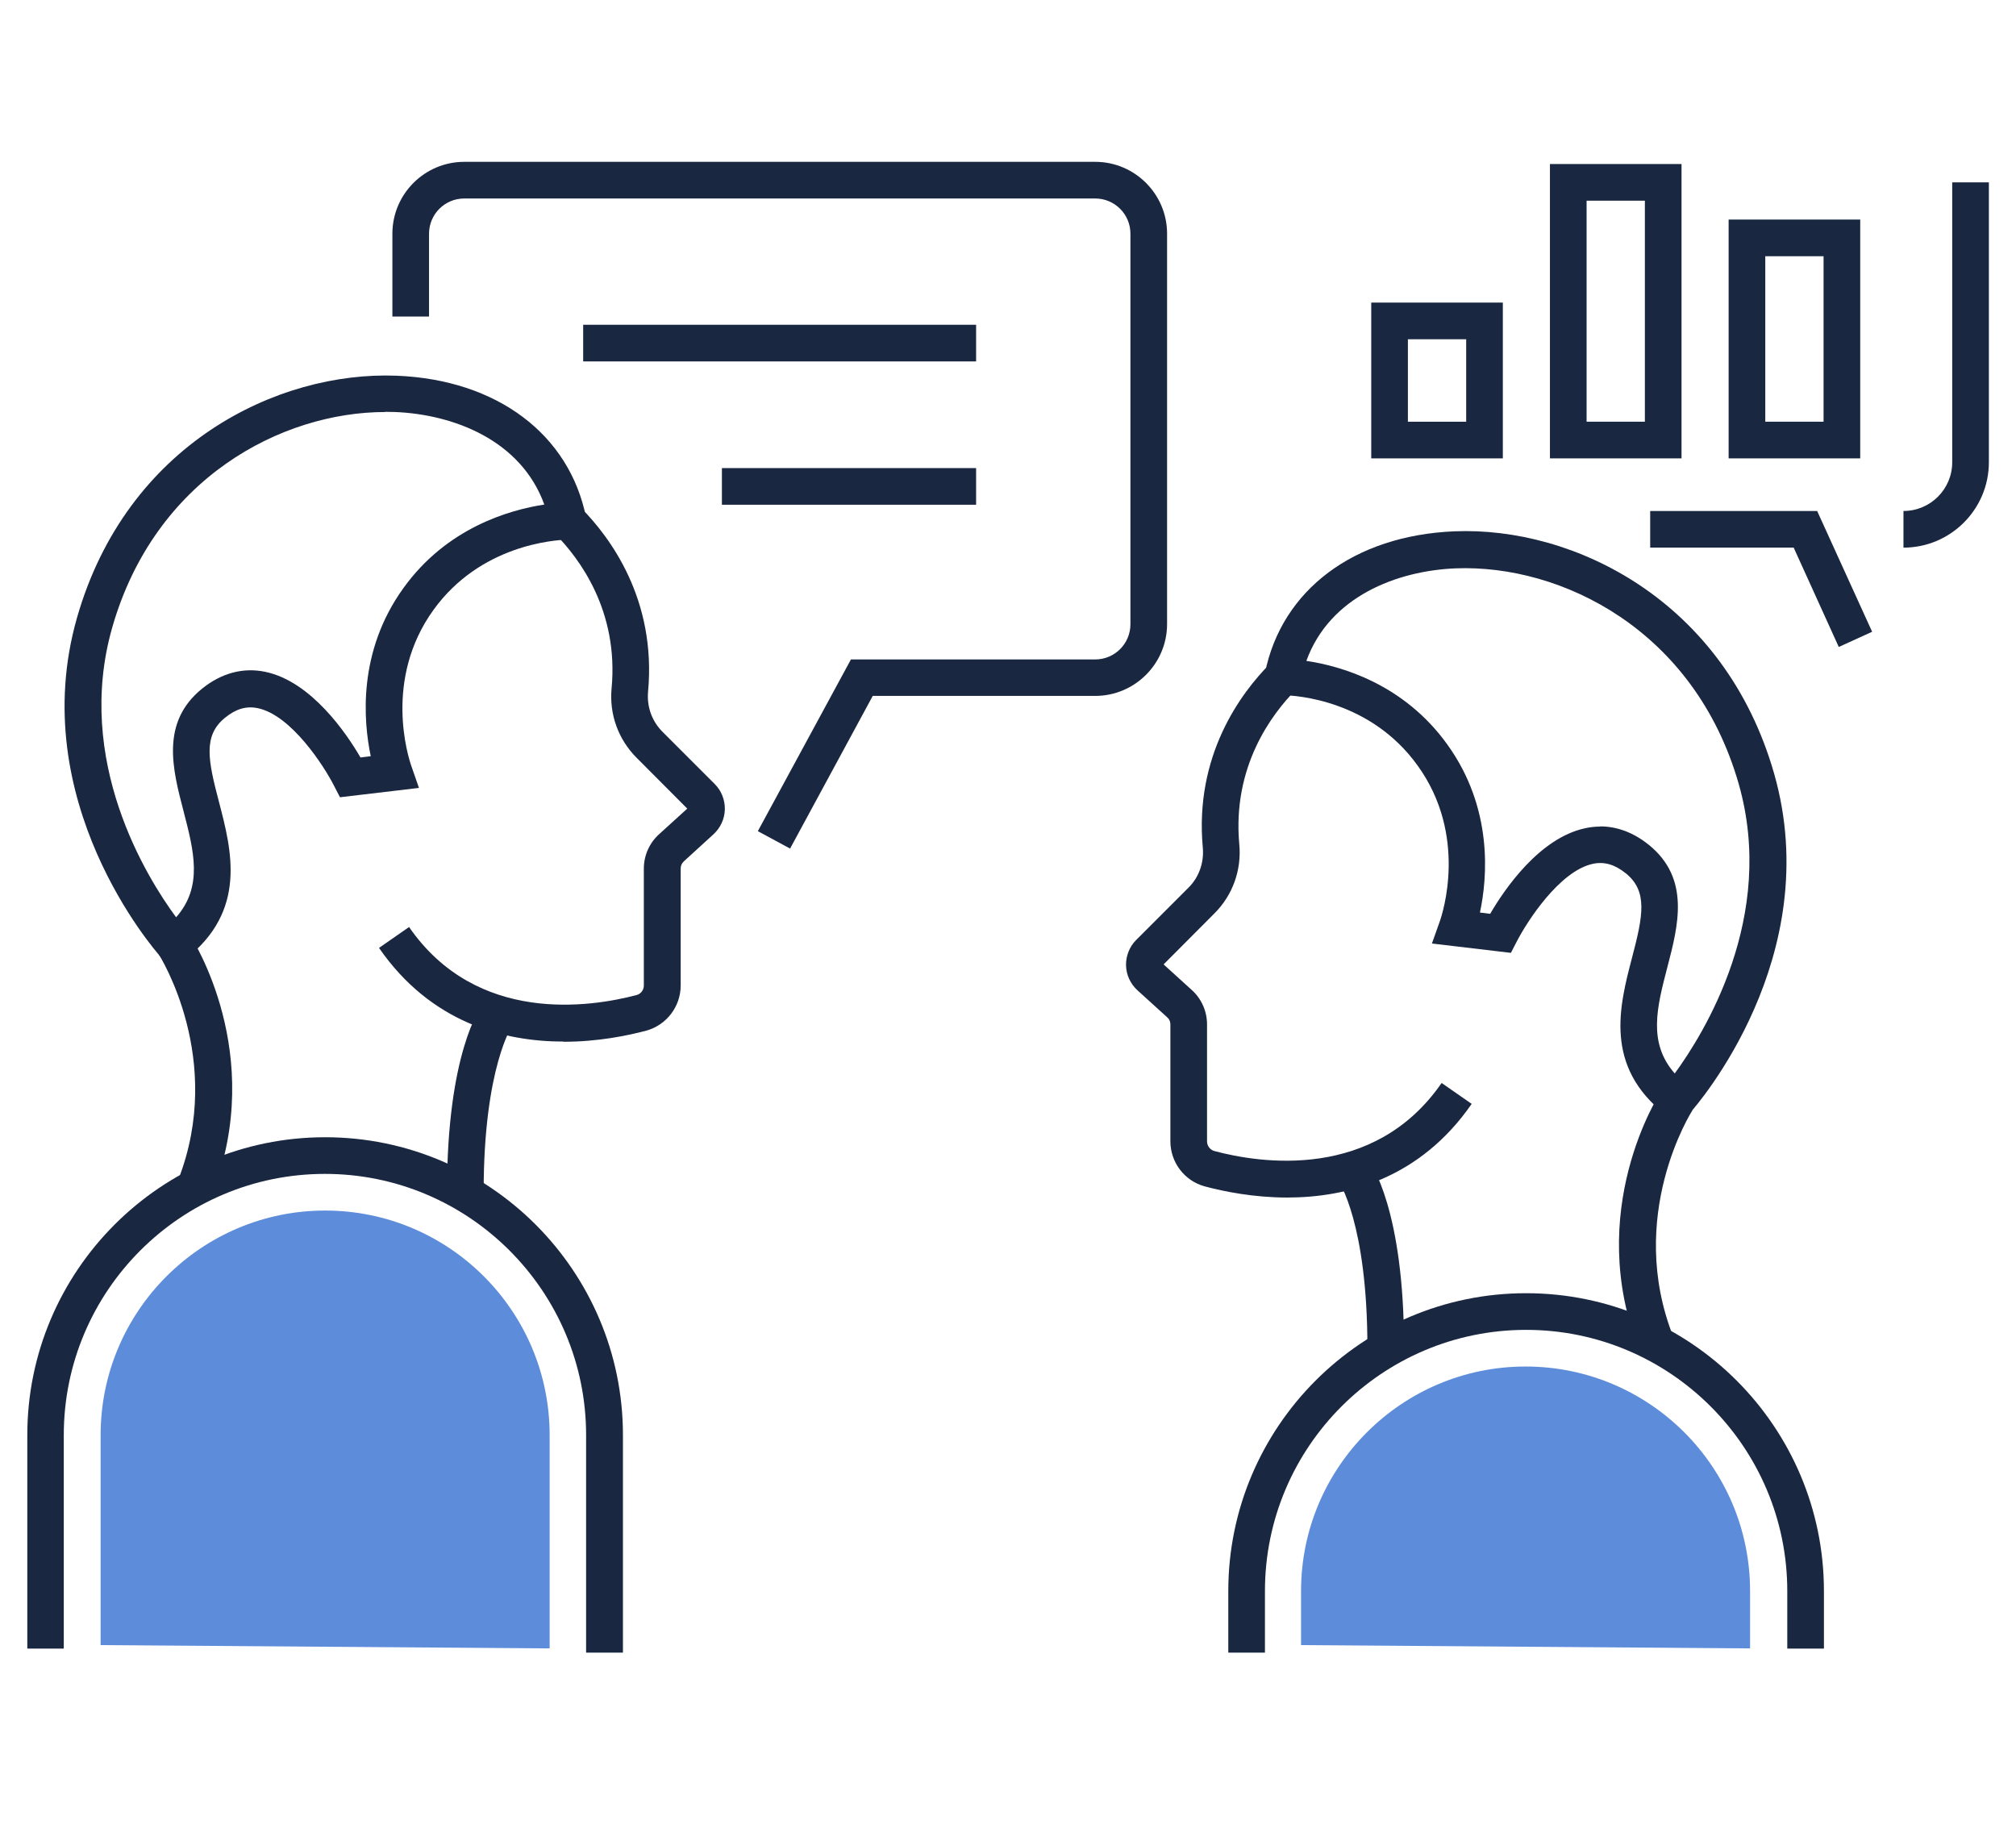 <?xml version="1.0" encoding="UTF-8"?><svg id="a" xmlns="http://www.w3.org/2000/svg" viewBox="0 0 110 100"><defs><style>.b{fill:#1a2741;}.c{fill:#5c8cda;}</style></defs><g><path class="b" d="M30.75,56.83c-3.26,0-7.24-1.02-10.07-5.11l1.64-1.14c3.7,5.35,9.92,4.37,12.42,3.71,.23-.06,.39-.28,.39-.52v-6.38c0-.72,.31-1.41,.85-1.89l1.52-1.38-2.78-2.79c-.98-.99-1.48-2.35-1.35-3.76,.4-4.24-1.76-7.11-3.09-8.45l1.42-1.41c1.57,1.58,4.13,4.99,3.66,10.04-.07,.81,.21,1.59,.77,2.16l2.87,2.87c.36,.36,.56,.86,.55,1.38-.01,.52-.24,1.01-.62,1.36l-1.61,1.47c-.12,.11-.18,.25-.18,.4v6.38c0,1.15-.77,2.15-1.86,2.46-1.05,.28-2.67,.61-4.52,.61Z"/><path class="b" d="M26.39,65.01h-2c0-7.5,1.79-10.03,1.99-10.3l1.58,1.22-.79-.61,.8,.6s-1.58,2.29-1.58,9.09Z"/><path class="b" d="M11.59,65.08l-1.86-.72c2.56-6.58-1.03-12.22-1.06-12.28l1.67-1.1c.17,.26,4.2,6.53,1.26,14.1Z"/><path class="b" d="M9.37,52.89l-.62-.7c-.3-.34-7.41-8.47-4.55-18.48,2.7-9.46,10.93-13.47,17.45-13.21,5.46,.22,9.42,3.19,10.33,7.74l.23,1.17-1.19,.03c-.78,.02-4.81,.29-7.37,3.84-2.74,3.8-1.37,8.05-1.2,8.53l.41,1.18-4.31,.51-.32-.62c-.53-1.05-2.32-3.85-4.16-4.24-.62-.13-1.19,.03-1.79,.52-1.21,.98-.93,2.32-.33,4.6,.69,2.64,1.55,5.93-1.83,8.57l-.74,.58Zm11.66-30.41c-5.66,0-12.58,3.61-14.91,11.77-2.07,7.27,1.88,13.62,3.49,15.8,1.48-1.68,.97-3.61,.4-5.81-.59-2.26-1.26-4.82,1.01-6.66,1.06-.86,2.26-1.18,3.47-.92,2.5,.53,4.42,3.36,5.18,4.67l.56-.07c-.4-1.9-.73-5.69,1.78-9.17,2.37-3.3,5.79-4.27,7.69-4.56-1.27-3.51-4.94-4.92-8.15-5.05-.18,0-.35-.01-.53-.01Z"/></g><path class="b" d="M33.98,90.17h-2v-11.87c0-7.85-6.39-14.25-14.25-14.25s-14.25,6.39-14.25,14.25v11.65H1.49v-11.65c0-8.96,7.29-16.25,16.25-16.25s16.25,7.29,16.25,16.25v11.87Z"/><path class="c" d="M5.49,89.76v-11.46c0-6.75,5.49-12.25,12.25-12.25s12.25,5.49,12.25,12.25v11.64l-24.49-.18Z"/><g><path class="b" d="M43.11,46.3l-1.76-.95,5.08-9.37h13.33c1.06,0,1.92-.86,1.92-1.92V12.75c0-1.06-.86-1.92-1.92-1.92H25.33c-1.06,0-1.92,.86-1.92,1.92v4.52h-2v-4.52c0-2.16,1.76-3.92,3.92-3.92H59.76c2.16,0,3.92,1.76,3.92,3.92v21.3c0,2.16-1.76,3.92-3.92,3.92h-12.14l-4.51,8.33Z"/><rect class="b" x="31.82" y="17.72" width="21.44" height="2"/><rect class="b" x="39.39" y="25.54" width="13.87" height="2"/></g><g><path class="c" d="M70.99,89.76v-2.95c0-6.75,5.49-12.25,12.25-12.25s12.25,5.49,12.25,12.25v3.13l-24.49-.18Z"/><g><g><path class="b" d="M70.24,65.34c-1.84,0-3.46-.33-4.51-.61-1.1-.3-1.87-1.31-1.87-2.46v-6.38c0-.15-.06-.29-.18-.39l-1.62-1.47c-.38-.35-.61-.84-.62-1.36-.01-.51,.19-1.02,.55-1.38l2.87-2.87c.56-.56,.84-1.35,.77-2.16-.47-5.05,2.09-8.46,3.66-10.04l1.42,1.41c-1.32,1.33-3.48,4.2-3.09,8.44,.13,1.4-.36,2.77-1.35,3.76l-2.78,2.79,1.53,1.39c.53,.47,.84,1.16,.84,1.88v6.38c0,.25,.16,.46,.39,.53,2.49,.67,8.71,1.64,12.41-3.71l1.64,1.14c-2.83,4.09-6.81,5.11-10.07,5.11Z"/><path class="b" d="M76.61,73.52h-2c0-6.8-1.57-9.07-1.58-9.09l1.59-1.21c.2,.26,1.99,2.8,1.99,10.3Z"/><path class="b" d="M89.45,73.69c-3.02-7.61,1.04-13.94,1.22-14.2l1.67,1.1-.84-.55,.84,.55c-.04,.06-3.66,5.75-1.03,12.37l-1.86,.74Z"/><path class="b" d="M91.62,61.4l-.74-.58c-3.38-2.64-2.52-5.93-1.83-8.57,.6-2.28,.87-3.62-.34-4.6-.6-.48-1.17-.65-1.79-.52-1.84,.39-3.62,3.19-4.16,4.24l-.32,.62-4.31-.51,.42-1.18c.17-.47,1.55-4.72-1.2-8.53-2.56-3.56-6.59-3.83-7.37-3.84l-1.19-.03,.23-1.17c.91-4.55,4.87-7.51,10.33-7.74,6.51-.27,14.74,3.76,17.45,13.21,2.86,10.01-4.25,18.14-4.55,18.48l-.62,.7Zm-4.31-16.31c.93,0,1.83,.34,2.66,1.01,2.27,1.84,1.6,4.4,1.01,6.66-.57,2.19-1.08,4.13,.4,5.81,1.6-2.19,5.56-8.55,3.49-15.8-2.41-8.41-9.69-11.98-15.44-11.76-3.21,.13-6.88,1.54-8.15,5.05,1.9,.28,5.32,1.26,7.69,4.56,2.51,3.48,2.19,7.27,1.78,9.17l.56,.07c.76-1.31,2.67-4.13,5.18-4.67,.27-.06,.55-.09,.82-.09Z"/></g><path class="b" d="M69.02,90.17h-2v-3.36c0-8.96,7.29-16.25,16.25-16.25s16.25,7.29,16.25,16.25v3.14h-2v-3.14c0-7.85-6.39-14.25-14.25-14.25s-14.25,6.39-14.25,14.25v3.36Z"/></g></g><path class="b" d="M82,25.01h-7.18v-8.5h7.18v8.5Zm-5.18-2h3.18v-4.5h-3.18v4.5Z"/><path class="b" d="M91.75,25.01h-7.18V8.95h7.18V25.01Zm-5.18-2h3.18V10.95h-3.18v12.06Z"/><path class="b" d="M101.5,25.01h-7.18V11.98h7.18v13.03Zm-5.18-2h3.18V13.98h-3.18v9.03Z"/><polygon class="b" points="100.33 35.3 97.87 29.88 90.04 29.88 90.04 27.88 99.15 27.88 102.15 34.47 100.33 35.3"/><path class="b" d="M103.86,29.88v-2c1.47,0,2.66-1.19,2.66-2.66V9.95h2v15.27c0,2.57-2.09,4.66-4.66,4.66Z"/></svg>